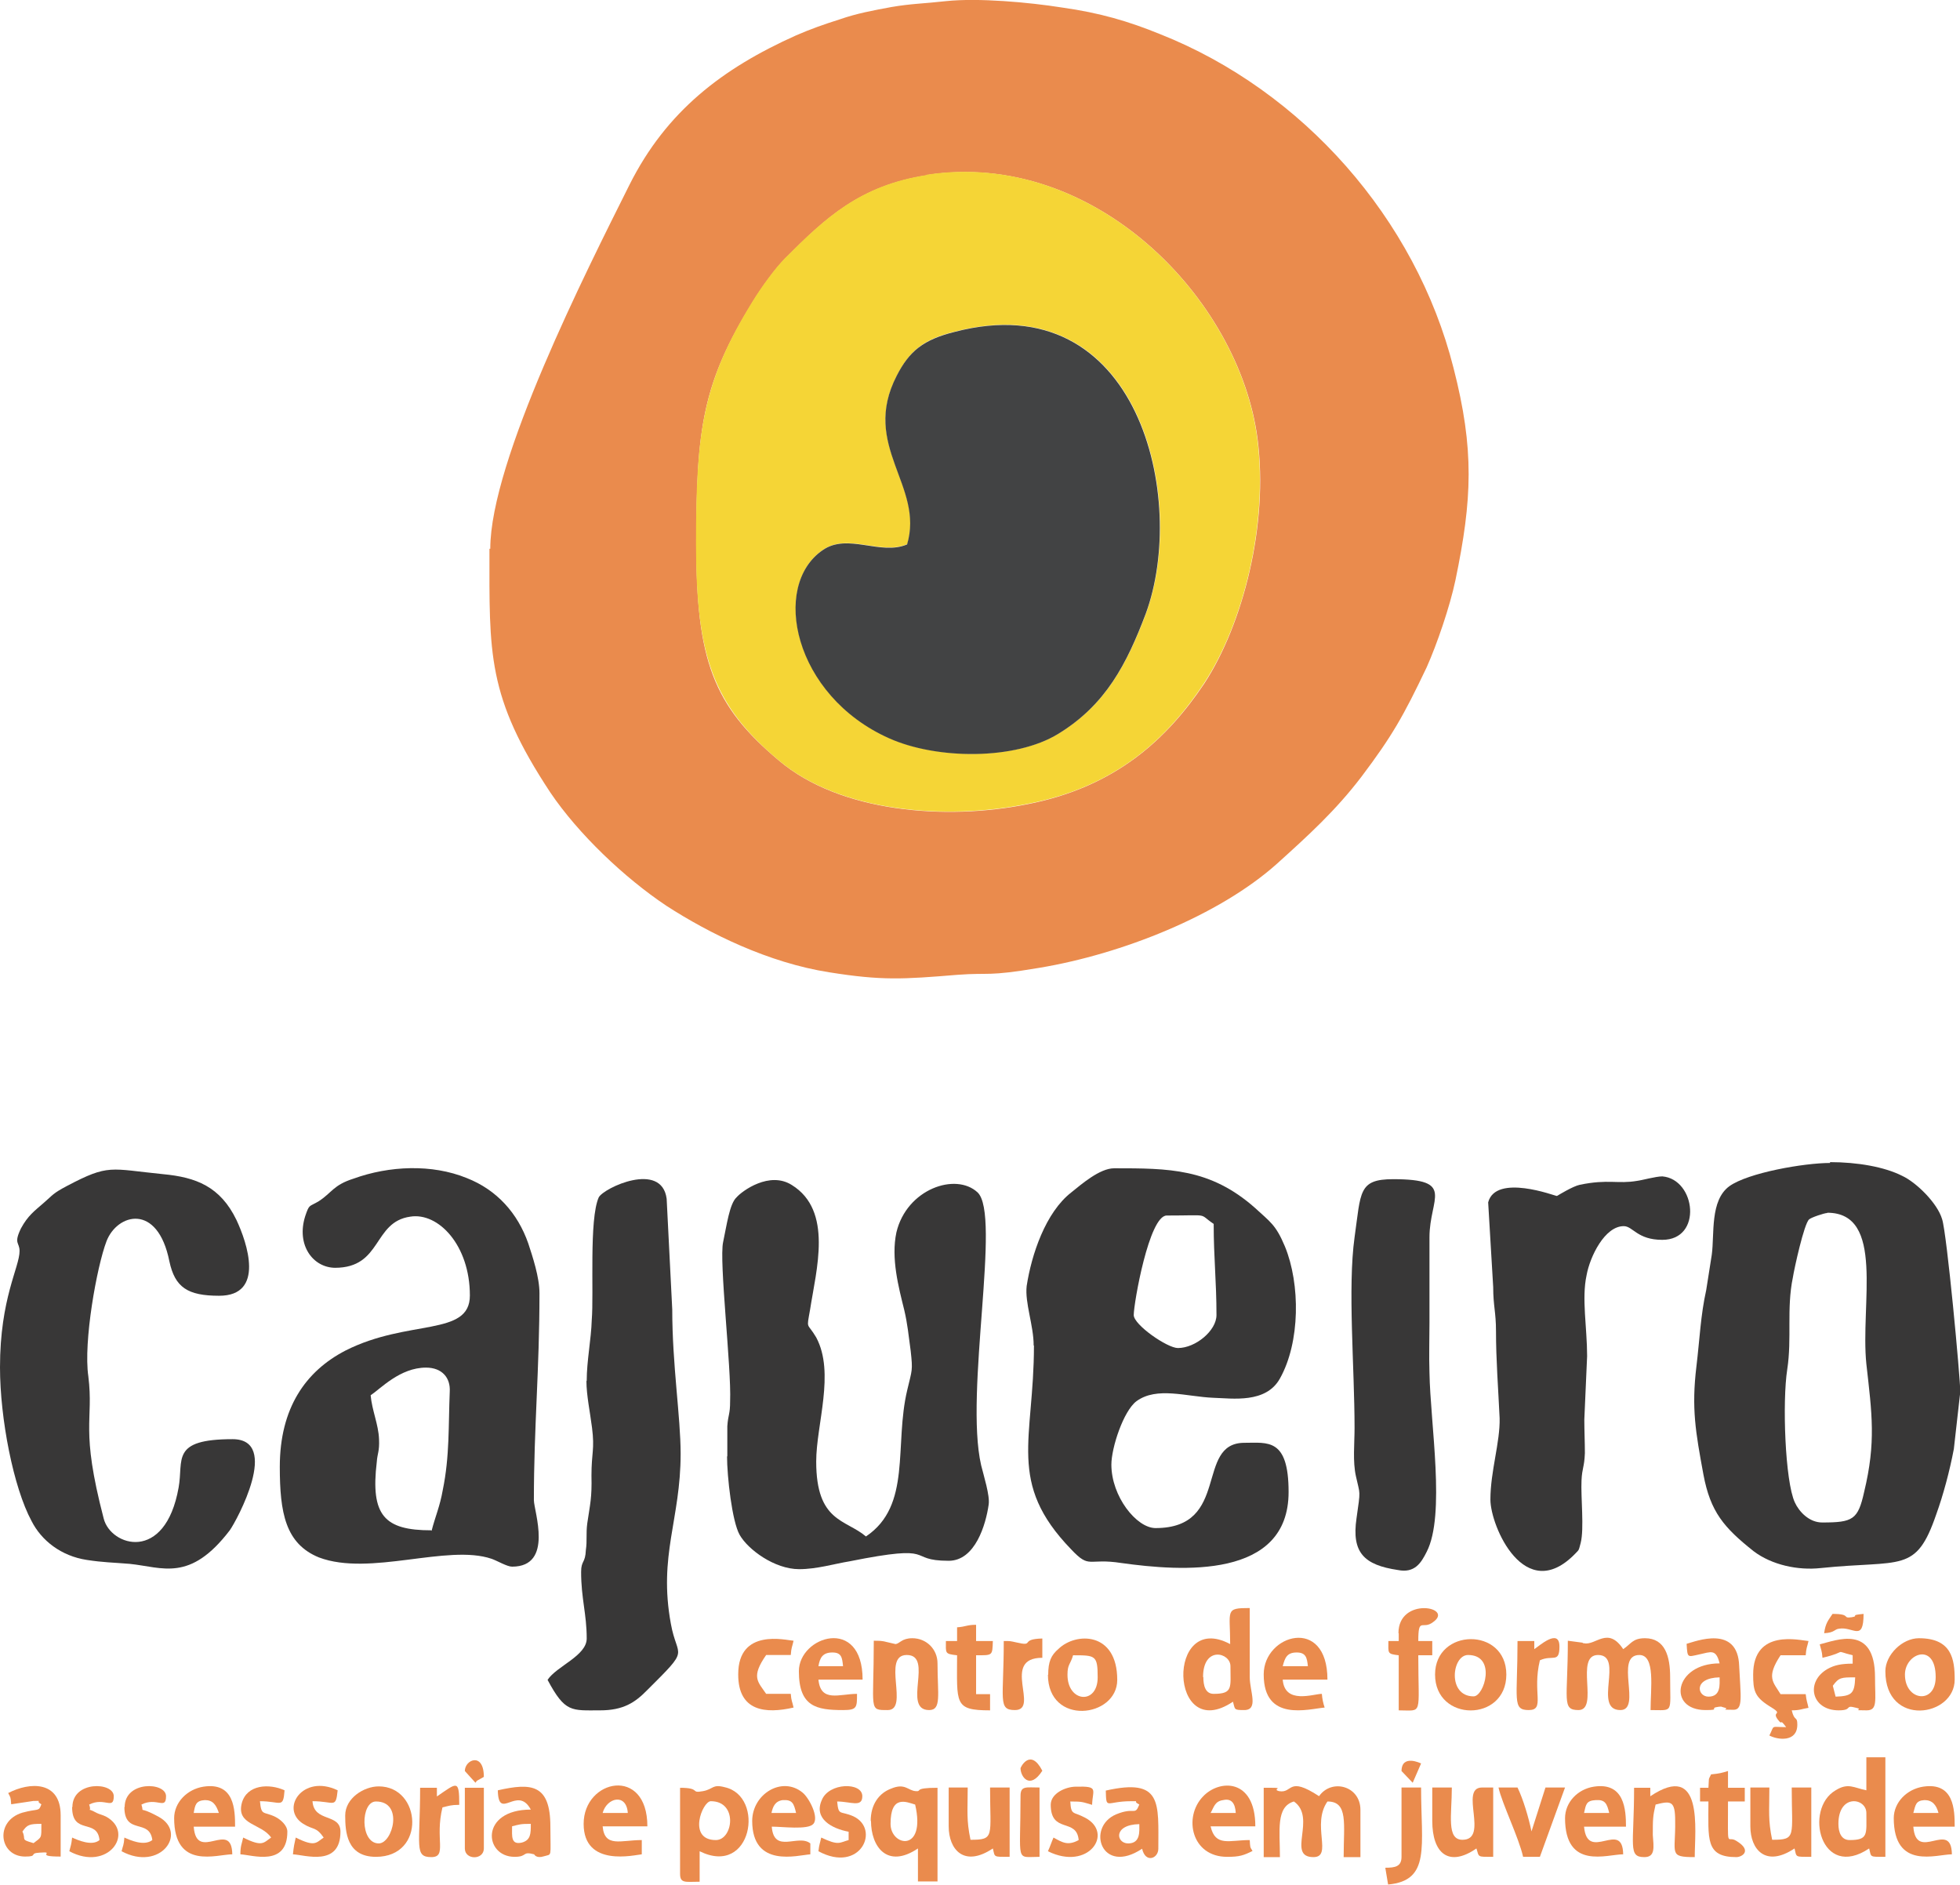 <svg xmlns="http://www.w3.org/2000/svg" id="Camada_2" data-name="Camada 2" viewBox="0 0 70.12 67.42"><defs><style>      .cls-1 {        fill: #383737;      }      .cls-1, .cls-2, .cls-3, .cls-4 {        fill-rule: evenodd;      }      .cls-2 {        fill: #ea8b4d;      }      .cls-3 {        fill: #f5d536;      }      .cls-4 {        fill: #424344;      }    </style></defs><g id="Camada_1-2" data-name="Camada 1"><g><path class="cls-2" d="M33.16,6.26c5.98-.93,11.18,4.42,11.83,9.44.4,3.08-.53,6.64-1.9,8.74-1.33,1.99-3.18,3.72-6.35,4.33-2.88.58-6.68.3-8.88-1.57-2.35-1.97-2.95-3.59-2.95-7.75s.23-5.76,2.03-8.67c.3-.49.8-1.18,1.15-1.53,1.45-1.46,2.68-2.61,5.08-2.98h0ZM17.51,19.63c0,3.75-.1,5.27,2.18,8.72,1,1.48,2.65,3.05,4.15,4.05,1.53.99,3.65,2.04,5.83,2.38,1.88.3,2.63.25,4.58.09,1.2-.09,1.03.07,2.93-.25,2.95-.49,6.43-1.87,8.5-3.72,1.13-1.02,2.1-1.9,3.03-3.12,1.1-1.46,1.5-2.17,2.33-3.91.37-.83.83-2.17,1.03-3.12.6-2.89.68-4.67-.07-7.59-1.35-5.34-5.4-9.92-10.5-11.94-1.13-.46-2.15-.76-3.5-.95-1.2-.19-3-.35-4.15-.23-.8.09-1.25.09-1.95.21-.65.12-1.25.23-1.85.44-.6.19-1.05.35-1.58.58-2.63,1.18-4.63,2.71-5.95,5.34-1.55,3.1-4.98,9.88-4.98,13.02Z"></path><path class="cls-3" d="M32.46,19.47c.63-2.1-1.68-3.52-.37-6.04.45-.88.95-1.3,2.08-1.57,6.6-1.71,8.33,6.01,6.83,10.08-.68,1.8-1.43,3.26-3.13,4.3-1.55.95-4.35.92-6.05.16-3.43-1.53-4.23-5.46-2.38-6.73.9-.62,2.08.21,3.03-.21h0ZM33.16,6.26c-2.4.37-3.63,1.53-5.08,2.98-.35.35-.85,1.04-1.15,1.53-1.8,2.91-2.03,4.67-2.03,8.67s.6,5.78,2.95,7.75c2.2,1.87,6,2.15,8.88,1.57,3.18-.6,5.03-2.34,6.35-4.33,1.38-2.1,2.3-5.67,1.9-8.74-.65-5.02-5.85-10.36-11.83-9.44Z"></path><path class="cls-4" d="M32.46,19.47c-.95.42-2.13-.42-3.03.21-1.85,1.27-1.05,5.2,2.38,6.73,1.7.76,4.5.79,6.05-.16,1.7-1.04,2.45-2.5,3.13-4.3,1.5-4.07-.23-11.8-6.83-10.08-1.13.28-1.63.69-2.08,1.57-1.3,2.52,1,3.93.37,6.04Z"></path><path class="cls-1" d="M65.37,43.38c2.08,0,1.18,3.28,1.4,5.41.2,1.78.35,2.8-.08,4.58-.22.99-.4,1.09-1.5,1.09-.47,0-.83-.39-.98-.72-.35-.76-.45-3.61-.27-4.76.17-1.11-.03-2.17.2-3.28.05-.32.4-1.92.58-2.08.07-.07.55-.23.65-.23h0ZM65.47,41.6c-.93,0-2.93.35-3.6.83-.7.51-.53,1.71-.63,2.45-.08.53-.13.81-.2,1.27-.2.9-.23,1.73-.35,2.73-.18,1.5-.03,2.34.25,3.86.25,1.34.73,1.9,1.8,2.75.65.49,1.58.69,2.4.6,2.9-.3,3.4.21,4.13-1.92.25-.69.48-1.55.63-2.34l.23-2.04c0-.51-.48-5.67-.65-6.18-.17-.58-.93-1.32-1.43-1.55-.63-.32-1.6-.49-2.58-.49Z"></path><path class="cls-1" d="M40.56,47.04c0-.42.55-3.56,1.18-3.56,1.6,0,1.1-.09,1.68.3,0,1.2.1,2.06.1,3.26,0,.56-.75,1.18-1.38,1.18-.38,0-1.58-.83-1.58-1.18h0ZM36.99,48.13c0,3.38-.98,4.9,1.33,7.29.68.72.58.3,1.8.49,2.15.3,5.98.58,5.98-2.54,0-1.94-.75-1.76-1.58-1.76-1.78,0-.48,3.05-3.18,3.05-.68,0-1.58-1.13-1.58-2.27,0-.6.43-1.92.9-2.27.73-.53,1.78-.16,2.75-.12.68.02,1.88.21,2.38-.69.73-1.3.73-3.38.18-4.72-.33-.79-.53-.88-1.08-1.39-1.6-1.41-3.08-1.41-5.03-1.41-.52,0-1.18.58-1.53.86-.93.72-1.43,2.24-1.6,3.35-.07.6.25,1.41.25,2.13Z"></path><path class="cls-1" d="M26.01,52.08c0,.74.18,2.34.45,2.82.3.53,1.25,1.23,2.13,1.23.63,0,1.25-.19,1.8-.28,3.25-.65,1.98-.02,3.55-.02.95,0,1.33-1.3,1.43-2.01.05-.32-.18-1.04-.27-1.41-.6-2.61.73-8.97-.13-9.76-.78-.72-2.53-.12-2.9,1.43-.2.93.08,1.97.28,2.78.12.51.15.88.23,1.46.08.72.05.67-.12,1.39-.48,1.99.17,4.14-1.48,5.25-.73-.62-1.78-.51-1.78-2.68,0-1.32.68-3.17,0-4.44-.33-.56-.35-.25-.22-.99.22-1.43.83-3.54-.65-4.46-.8-.51-1.78.21-1.98.44-.25.23-.35.99-.48,1.6-.15.67.3,4.51.25,5.69,0,.49-.07.46-.1.9v1.09Z"></path><path class="cls-1" d="M15.43,54.74c-1.68,0-2.18-.53-1.95-2.45.02-.3.1-.37.08-.81-.02-.53-.25-1.02-.3-1.57.35-.23,1.05-.99,1.98-.99.58,0,.88.37.85.86-.05,1.2,0,2.31-.25,3.52-.1.58-.27.95-.4,1.46h0ZM11.98,45.35c1.7,0,1.35-1.64,2.7-1.83,1-.16,2.13,1.02,2.13,2.82,0,1.48-2.2.83-4.45,1.97-1.43.74-2.35,2.06-2.35,4.16,0,1.64.2,2.75,1.4,3.24,1.83.69,4.6-.49,6.18.05.2.07.55.28.73.28,1.5,0,.78-1.99.78-2.38,0-2.64.2-4.63.2-7.4,0-.58-.25-1.32-.4-1.78-.38-1.09-1.13-1.92-2.2-2.34-1.25-.51-2.78-.44-4.05.02-.73.23-.78.51-1.25.81-.35.21-.33.09-.48.53-.33,1.04.28,1.85,1.08,1.85Z"></path><path class="cls-1" d="M.7,44.75c0,.58-.7,1.69-.7,4.16,0,1.83.48,4.3,1.13,5.5.35.69,1.05,1.25,1.98,1.39.58.09.93.09,1.53.14,1.18.12,2.15.67,3.58-1.2.25-.35,1.83-3.26.1-3.26-2.23,0-1.75.74-1.93,1.73-.48,2.71-2.43,2.1-2.68,1.11-.85-3.26-.35-3.47-.55-5.09-.18-1.23.3-3.91.65-4.83.38-.99,1.83-1.39,2.25.72.2.93.65,1.23,1.78,1.23,1.65,0,1-1.9.62-2.71-.58-1.2-1.45-1.53-2.63-1.64-1.9-.19-1.93-.37-3.43.42-.53.28-.5.32-.85.62-.32.28-.55.44-.8.9-.27.56-.05.49-.05.81Z"></path><path class="cls-1" d="M20.98,49.4c0,.51.13,1.11.2,1.67.1.79-.02.88-.02,1.71.02.81-.05,1.02-.15,1.71-.05.37,0,.62-.05.95-.02.49-.17.37-.17.79,0,.95.2,1.5.2,2.38,0,.62-1.08.99-1.4,1.48.63,1.18.85,1.09,1.88,1.09.83,0,1.25-.28,1.68-.72,1.58-1.57,1.08-1.09.85-2.38-.45-2.45.35-3.72.35-6.08,0-1.32-.3-3.17-.3-5.16l-.2-3.96c-.18-1.36-2.25-.39-2.43-.05-.35.79-.17,3.42-.25,4.39-.02.69-.18,1.46-.18,2.17Z"></path><path class="cls-1" d="M55.69,42.78c-.05,0-2.18-.81-2.45.23l.18,3.03c0,.67.1.9.1,1.57,0,1.04.08,2.04.13,3.12.02.86-.33,1.9-.33,2.91,0,.95,1.23,3.79,3.03,1.94.15-.16.12-.09.2-.39.13-.51,0-1.64.03-2.24.02-.44.1-.46.12-.97,0-.39-.02-.81-.02-1.2l.1-2.27c0-1.02-.2-2.06-.02-2.89.12-.67.65-1.76,1.33-1.76.33,0,.48.49,1.38.49,1.45,0,1.2-2.17,0-2.27-.23,0-.73.14-.9.16-.7.12-1.03-.07-2.05.14-.25.05-.8.39-.8.39Z"></path><path class="cls-1" d="M51.14,47.34v-3.08c0-1.41.95-2.08-1.3-2.08-1.25,0-1.15.46-1.38,2.08-.25,1.8,0,4.65,0,6.82,0,.56-.07,1.2.05,1.73.15.69.17.44.02,1.5-.18,1.23.27,1.67,1.48,1.85.6.12.83-.25,1.03-.65.68-1.32.13-4.58.1-6.41-.02-.6,0-1.2,0-1.78Z"></path><path class="cls-2" d="M56.09,58.7c0,2.1-.23,2.47.38,2.47.75,0-.15-1.97.7-1.97.95,0-.2,1.97.8,1.97.78,0-.23-1.97.68-1.97.58,0,.4,1.2.4,1.97.83,0,.7.14.7-1.18,0-.72-.17-1.39-.9-1.39-.45,0-.5.21-.78.39-.55-.83-.98-.12-1.4-.21-.03,0-.05,0-.05-.02l-.53-.07Z"></path><path class="cls-2" d="M45.49,63.95h-.28v2.48h.58c0-.95-.15-1.8.5-1.99.83.58-.28,1.99.7,1.99.7,0-.08-1.16.5-1.99.75,0,.58.79.58,1.99h.6v-1.69c0-.86-1.03-1.13-1.48-.49-1.13-.74-.93-.09-1.43-.18-.27-.07.2-.12-.27-.12Z"></path><path class="cls-2" d="M43.04,59.99c0-1.13.98-.88.98-.39,0,.76.1.99-.6.99-.3,0-.37-.3-.37-.6h0ZM44.01,58.81c-2.3-1.23-2.2,3.61.1,2.06.08.28.02.3.4.3.53,0,.2-.67.2-1.18v-2.47c-.9,0-.7.07-.7,1.3Z"></path><path class="cls-2" d="M25.61,65.82c-1.03,0-.48-1.39-.18-1.39.98,0,.8,1.39.18,1.39h0ZM24.33,63.95v3.08c0,.35.2.28.7.28v-1.09c1.88.93,2.35-1.97.9-2.29-.45-.12-.4.07-.78.14-.48.09-.05-.12-.83-.12Z"></path><path class="cls-2" d="M31.86,65.24c0-1.04.55-.79.88-.69.4,1.73-.88,1.5-.88.69h0ZM31.16,65.13c0,.93.58,1.73,1.68.99v1.18h.7v-3.35c-.9,0-.53.14-.78.12-.28-.02-.38-.3-.88-.09-.43.16-.73.56-.73,1.16Z"></path><path class="cls-2" d="M65.77,65.24c0-1.09,1-.93,1-.39,0,.76.08.97-.6.97-.3,0-.4-.28-.4-.58h0ZM66.77,64.04c-.45-.09-.65-.28-1.1,0-1.15.67-.53,3.24,1.2,2.08.08.32,0,.3.58.3v-3.56h-.68v1.18Z"></path><path class="cls-2" d="M31.26,58.7c0,2.5-.2,2.47.5,2.47.78,0-.23-1.97.68-1.97.98,0-.18,1.97.8,1.97.45,0,.3-.55.3-1.67,0-.51-.4-.9-.9-.9-.38,0-.45.19-.6.21l-.3-.07c-.18-.05-.28-.05-.48-.05Z"></path><path class="cls-2" d="M52.52,59.2c1.03,0,.58,1.48.2,1.48-.95,0-.78-1.48-.2-1.48h0ZM51.34,59.9c0,1.71,2.55,1.71,2.55,0s-2.55-1.67-2.55,0Z"></path><path class="cls-2" d="M68.15,59.9c0-.76,1.1-1.18,1.1.09,0,.99-1.1.86-1.1-.09h0ZM67.45,59.78c0,2.01,2.48,1.64,2.48.3,0-.72-.1-1.48-1.28-1.48-.6,0-1.2.6-1.2,1.18Z"></path><path class="cls-2" d="M65.67,60.69l-.1-.39c.22-.3.3-.3.8-.3-.02.58-.12.67-.7.69h0ZM65.1,58.81c.05.21.08.23.1.49.98-.23.33-.28,1.08-.09v.3c-.4,0-.65.05-.9.19-.8.46-.58,1.48.4,1.48.53,0,.18-.21.63-.09.3.07-.25.09.37.09.4,0,.3-.35.3-1.18,0-1.92-1.4-1.32-1.98-1.18Z"></path><path class="cls-2" d="M38.19,59.9c0-.37.1-.35.2-.69.8,0,.88,0,.88.79,0,.99-1.08.9-1.08-.09h0ZM37.49,59.9c0,1.85,2.48,1.55,2.48.19,0-1.73-1.48-1.71-2.1-1.11-.27.23-.37.46-.37.93Z"></path><path class="cls-2" d="M61.12,60.69c-.4,0-.55-.67.4-.69,0,.25.05.69-.4.69h0ZM60.34,58.81c.03.51.03.46.45.37.42-.09.6-.21.73.32-1.63,0-1.88,1.67-.5,1.67.58,0,.07-.07.48-.12.12,0,.02-.02.15.02.33.07-.25.09.37.09.35,0,.25-.49.2-1.57-.05-1.48-1.55-.88-1.88-.79Z"></path><path class="cls-2" d="M59.04,64.25v-.3h-.58c0,2.08-.23,2.48.37,2.48.4,0,.33-.37.3-.79,0-.55,0-.67.1-1.09.55-.14.7-.14.7.58.02,1.18-.25,1.3.7,1.3,0-.95.33-3.47-1.6-2.17Z"></path><path class="cls-2" d="M18.31,65.33c.28-.07.3-.09.68-.09,0,.35,0,.58-.32.67-.4.09-.35-.23-.35-.58h0ZM17.81,64.04c.02,1.13.7-.21,1.18.69-1.83,0-1.68,1.69-.58,1.69.48,0,.25-.21.7-.09,0,0,.07.16.35.07.3-.09.23.07.23-1.06,0-1.53-.68-1.57-1.88-1.3Z"></path><path class="cls-2" d="M46.39,59.11c.33,0,.37.19.4.49h-.9c.08-.3.15-.49.5-.49h0ZM45.21,59.9c0,1.71,1.6,1.23,2.18,1.18q-.08-.23-.1-.49c-.3,0-1.33.39-1.4-.51h1.6c0-2.29-2.28-1.62-2.28-.19Z"></path><path class="cls-2" d="M29.78,59.11c.33,0,.35.19.38.49h-.88c.05-.3.15-.49.5-.49h0ZM28.58,59.78c0,1.27.63,1.39,1.58,1.39.5,0,.5-.09.5-.58-.63,0-1.3.32-1.38-.51h1.58c0-2.29-2.28-1.55-2.28-.3Z"></path><path class="cls-2" d="M.8,65.52c.17-.25.25-.28.68-.28,0,.53.02.46-.28.69-.5-.14-.25-.12-.4-.42h0ZM.3,64.15c.08.16.08.12.1.39l.8-.12c.38,0,.03-.02.28.12-.1.28-.1.14-.68.3-1,.3-.83,1.57.1,1.57.48,0,.12-.12.52-.14.63-.05-.25.14.75.14v-1.48c0-1.23-1.1-1.2-1.88-.79Z"></path><path class="cls-2" d="M33.94,65.33c0,.83.55,1.48,1.58.79.08.32,0,.3.6.3v-2.48h-.7c0,1.76.18,1.87-.7,1.87-.15-.72-.1-.99-.1-1.87h-.68v1.39Z"></path><path class="cls-2" d="M62.62,65.33c0,.83.55,1.48,1.58.79.08.32,0,.3.6.3v-2.48h-.7c0,1.76.18,1.87-.7,1.87-.15-.72-.1-.99-.1-1.87h-.68v1.39Z"></path><path class="cls-2" d="M51.24,65.13c0,1.18.6,1.67,1.58.99.1.32.02.3.6.3v-2.48h-.4c-.83,0,.27,1.87-.7,1.87-.58,0-.38-.9-.38-1.87h-.7v1.18Z"></path><path class="cls-2" d="M13.55,65.94c-.68,0-.65-1.5-.1-1.5,1,0,.6,1.5.1,1.5h0ZM12.35,64.94c0,.58.05,1.48,1.1,1.48,1.8,0,1.63-2.52.1-2.52-.53,0-1.2.42-1.2,1.04Z"></path><path class="cls-2" d="M22.46,64.85h-.9c.15-.55.85-.72.9,0h0ZM20.88,65.24c0,1.57,1.83,1.11,2.08,1.09v-.51c-.75,0-1.33.28-1.4-.49h1.6c0-2.17-2.28-1.69-2.28-.09Z"></path><path class="cls-2" d="M28.48,64.85h-.88c.05-.23.13-.42.4-.46.35-.02.4.12.48.46h0ZM26.91,65.13c0,1.71,1.63,1.23,2.08,1.2v-.39c-.43-.35-1.3.39-1.38-.6.38,0,1.28.12,1.48-.09.23-.23-.15-.95-.38-1.13-.73-.6-1.8.05-1.8,1.02Z"></path><path class="cls-2" d="M40.36,65.94c-.43,0-.55-.67.4-.69,0,.25.05.69-.4.69h0ZM39.56,64.04c.02.72,0,.39.9.39.37,0,.02-.02.3.12-.17.42-.15.07-.83.35-1.08.46-.53,2.2.93,1.23.12.53.58.35.58,0,0-1.64.15-2.54-1.88-2.08Z"></path><path class="cls-2" d="M7.83,64.85h-.9c.05-.28.07-.44.4-.46.28,0,.4.16.5.46h0ZM6.23,65.03c0,1.87,1.53,1.3,2.08,1.3-.02-1.27-1.28.32-1.38-.99h1.48c0-.6-.02-1.6-1.13-1.43-.58.09-1.05.56-1.05,1.13Z"></path><path class="cls-2" d="M69.35,64.85h-.9c.08-.28.08-.44.4-.46.27,0,.42.16.5.46h0ZM67.75,65.03c0,1.87,1.53,1.3,2.08,1.3-.02-1.27-1.28.32-1.38-.99h1.48c0-.6-.02-1.6-1.13-1.43-.58.09-1.05.56-1.05,1.13Z"></path><path class="cls-2" d="M44.21,64.85h-.9c.12-.21.15-.42.45-.46.3-.07.43.12.45.46h0ZM43.91,66.42c.43,0,.58-.05.9-.21-.1-.16-.08-.12-.1-.39-.73,0-1.23.25-1.4-.49h1.6c0-1.73-1.3-1.69-1.88-1.06-.7.74-.4,2.15.87,2.15Z"></path><path class="cls-2" d="M57.57,64.85h-.9c.07-.3.07-.44.42-.46.33-.02.4.12.48.46h0ZM55.99,65.03c0,1.87,1.5,1.3,2.08,1.3-.02-1.27-1.28.32-1.4-.99h1.5c0-.6-.05-1.6-1.15-1.43-.58.09-1.03.56-1.03,1.13Z"></path><path class="cls-2" d="M62.72,59.9c0,.56.05.79.55,1.11.65.39,0,.14.4.58.1.09,0-.12.23.19-.58,0-.4-.09-.6.3.3.16,1,.25,1-.39,0-.32-.1-.09-.2-.51.3,0,.35-.05.6-.09-.05-.23-.07-.23-.1-.49h-.9c-.27-.44-.52-.6,0-1.39h.9c.02-.28.05-.28.1-.51-.3-.02-1.98-.46-1.98,1.2Z"></path><path class="cls-2" d="M50.04,58.42v.28h-.37c0,.44-.05.46.37.51v1.97c.88,0,.7.23.7-1.97h.5v-.51h-.5c0-.88.15-.39.52-.67.8-.55-1.23-.93-1.23.39Z"></path><path class="cls-2" d="M54.49,66.42h.6l.9-2.48h-.7l-.5,1.57c-.1-.49-.3-1.16-.5-1.57h-.68c.12.56.73,1.8.88,2.48Z"></path><path class="cls-2" d="M26.41,59.9c0,1.32.98,1.41,1.98,1.18-.05-.23-.08-.23-.1-.49h-.88c-.3-.44-.55-.6,0-1.39h.88c.02-.28.05-.28.1-.51-.28-.02-1.98-.46-1.98,1.2Z"></path><path class="cls-2" d="M11.58,65.73c-.27.18-.3.35-1,0-.05.23-.07.3-.1.6.43.02,1.7.46,1.7-.81,0-.67-.95-.32-1-1.09.78,0,.83.28.9-.39-1.25-.6-2.08.67-1.23,1.2.37.23.45.09.73.49Z"></path><path class="cls-2" d="M61.22,63.46c-.12.25-.07.09-.1.49h-.3v.49h.3c0,1.34-.12,1.99,1,1.99.2,0,.58-.23,0-.58-.35-.23-.3.42-.3-1.41h.6v-.49h-.6v-.6c-.23.07-.3.09-.6.12Z"></path><path class="cls-2" d="M4.45,64.64c0,1.02.9.39,1,1.18-.3.23-.8,0-1-.09-.02.28-.05.28-.1.49,1.38.74,2.38-.65,1.33-1.23-.8-.44-.5-.07-.62-.44.55-.28.88.21.88-.3s-1.48-.56-1.48.39Z"></path><path class="cls-2" d="M34.24,58.21v.49h-.4c0,.44-.05.46.4.51,0,1.73-.12,1.97,1.18,1.97v-.58h-.5v-1.39c.6,0,.58.02.6-.51h-.6v-.58c-.33,0-.37.07-.68.09Z"></path><path class="cls-2" d="M9.7,65.73c-.27.18-.3.35-1,0-.05.23-.1.3-.1.6.42.02,1.68.46,1.68-.81,0-.23-.25-.44-.43-.53-.43-.21-.5-.02-.55-.56.75,0,.83.28.88-.39-.55-.25-1.35-.21-1.53.46-.2.79.7.72,1.05,1.23Z"></path><path class="cls-2" d="M2.58,64.64c0,1.02.9.39.98,1.18-.27.23-.78,0-.98-.09-.03.28-.05.28-.1.49,1.38.74,2.35-.65,1.33-1.23-.13-.07-.25-.09-.35-.14-.45-.25-.15.05-.27-.3.55-.28.88.21.88-.3s-1.48-.56-1.48.39Z"></path><path class="cls-2" d="M37.59,64.55c0,1.06.93.46,1,1.27-.38.21-.58.09-.9-.09-.08.18-.12.32-.2.49,1.45.72,2.38-.65,1.33-1.2-.43-.23-.5-.07-.53-.58.45,0,.43.02.78.12.02-.56.25-.67-.58-.65-.35,0-.9.23-.9.65Z"></path><path class="cls-2" d="M30.36,65.52v.3c-.33.09-.35.21-.98-.09-.05.23-.07.23-.1.49,1.5.81,2.23-.79,1.25-1.25-.48-.21-.53,0-.58-.53.48,0,.9.23.9-.19,0-.51-1.2-.49-1.45.14-.3.67.37,1.02.95,1.13Z"></path><path class="cls-2" d="M50.14,66.42c0,.35-.23.39-.58.39l.1.6c1.53-.14,1.18-1.36,1.18-3.47h-.7v2.48Z"></path><path class="cls-2" d="M54.89,59v-.3h-.6c0,2.1-.2,2.47.4,2.47s.12-.62.4-1.78c.45-.21.7.12.7-.49,0-.69-.75,0-.9.09Z"></path><path class="cls-2" d="M35.91,58.7c0,2.1-.22,2.47.4,2.47.9,0-.52-1.87.98-1.87v-.69c-.83.02-.25.3-.93.14-.23-.05-.2-.05-.45-.05Z"></path><path class="cls-2" d="M15.63,64.25v-.3h-.6c0,2.08-.22,2.48.4,2.48.58,0,.12-.65.4-1.78.22-.05.3-.09.6-.09,0-.93-.08-.79-.8-.3Z"></path><path class="cls-2" d="M36.51,64.25c0,2.43-.2,2.17.68,2.17v-2.48c-.48,0-.68-.07-.68.3Z"></path><path class="cls-2" d="M16.63,66.12c0,.42.68.42.68,0v-2.17h-.68v2.17Z"></path><path class="cls-2" d="M65.27,58.42c.37-.02.35-.14.52-.16.5-.09.88.49.88-.53-.55.05-.12.07-.43.12-.35.05,0-.12-.68-.12-.15.23-.25.32-.3.69Z"></path><path class="cls-2" d="M36.51,63.25c0,.3.33.79.78.09-.43-.83-.78-.12-.78-.09Z"></path><path class="cls-2" d="M16.63,63.35l.38.42s.05-.07.05-.07l.25-.14c0-.9-.68-.62-.68-.21Z"></path><path class="cls-2" d="M50.14,63.35l.4.42.3-.69s-.7-.35-.7.28Z"></path></g></g></svg>